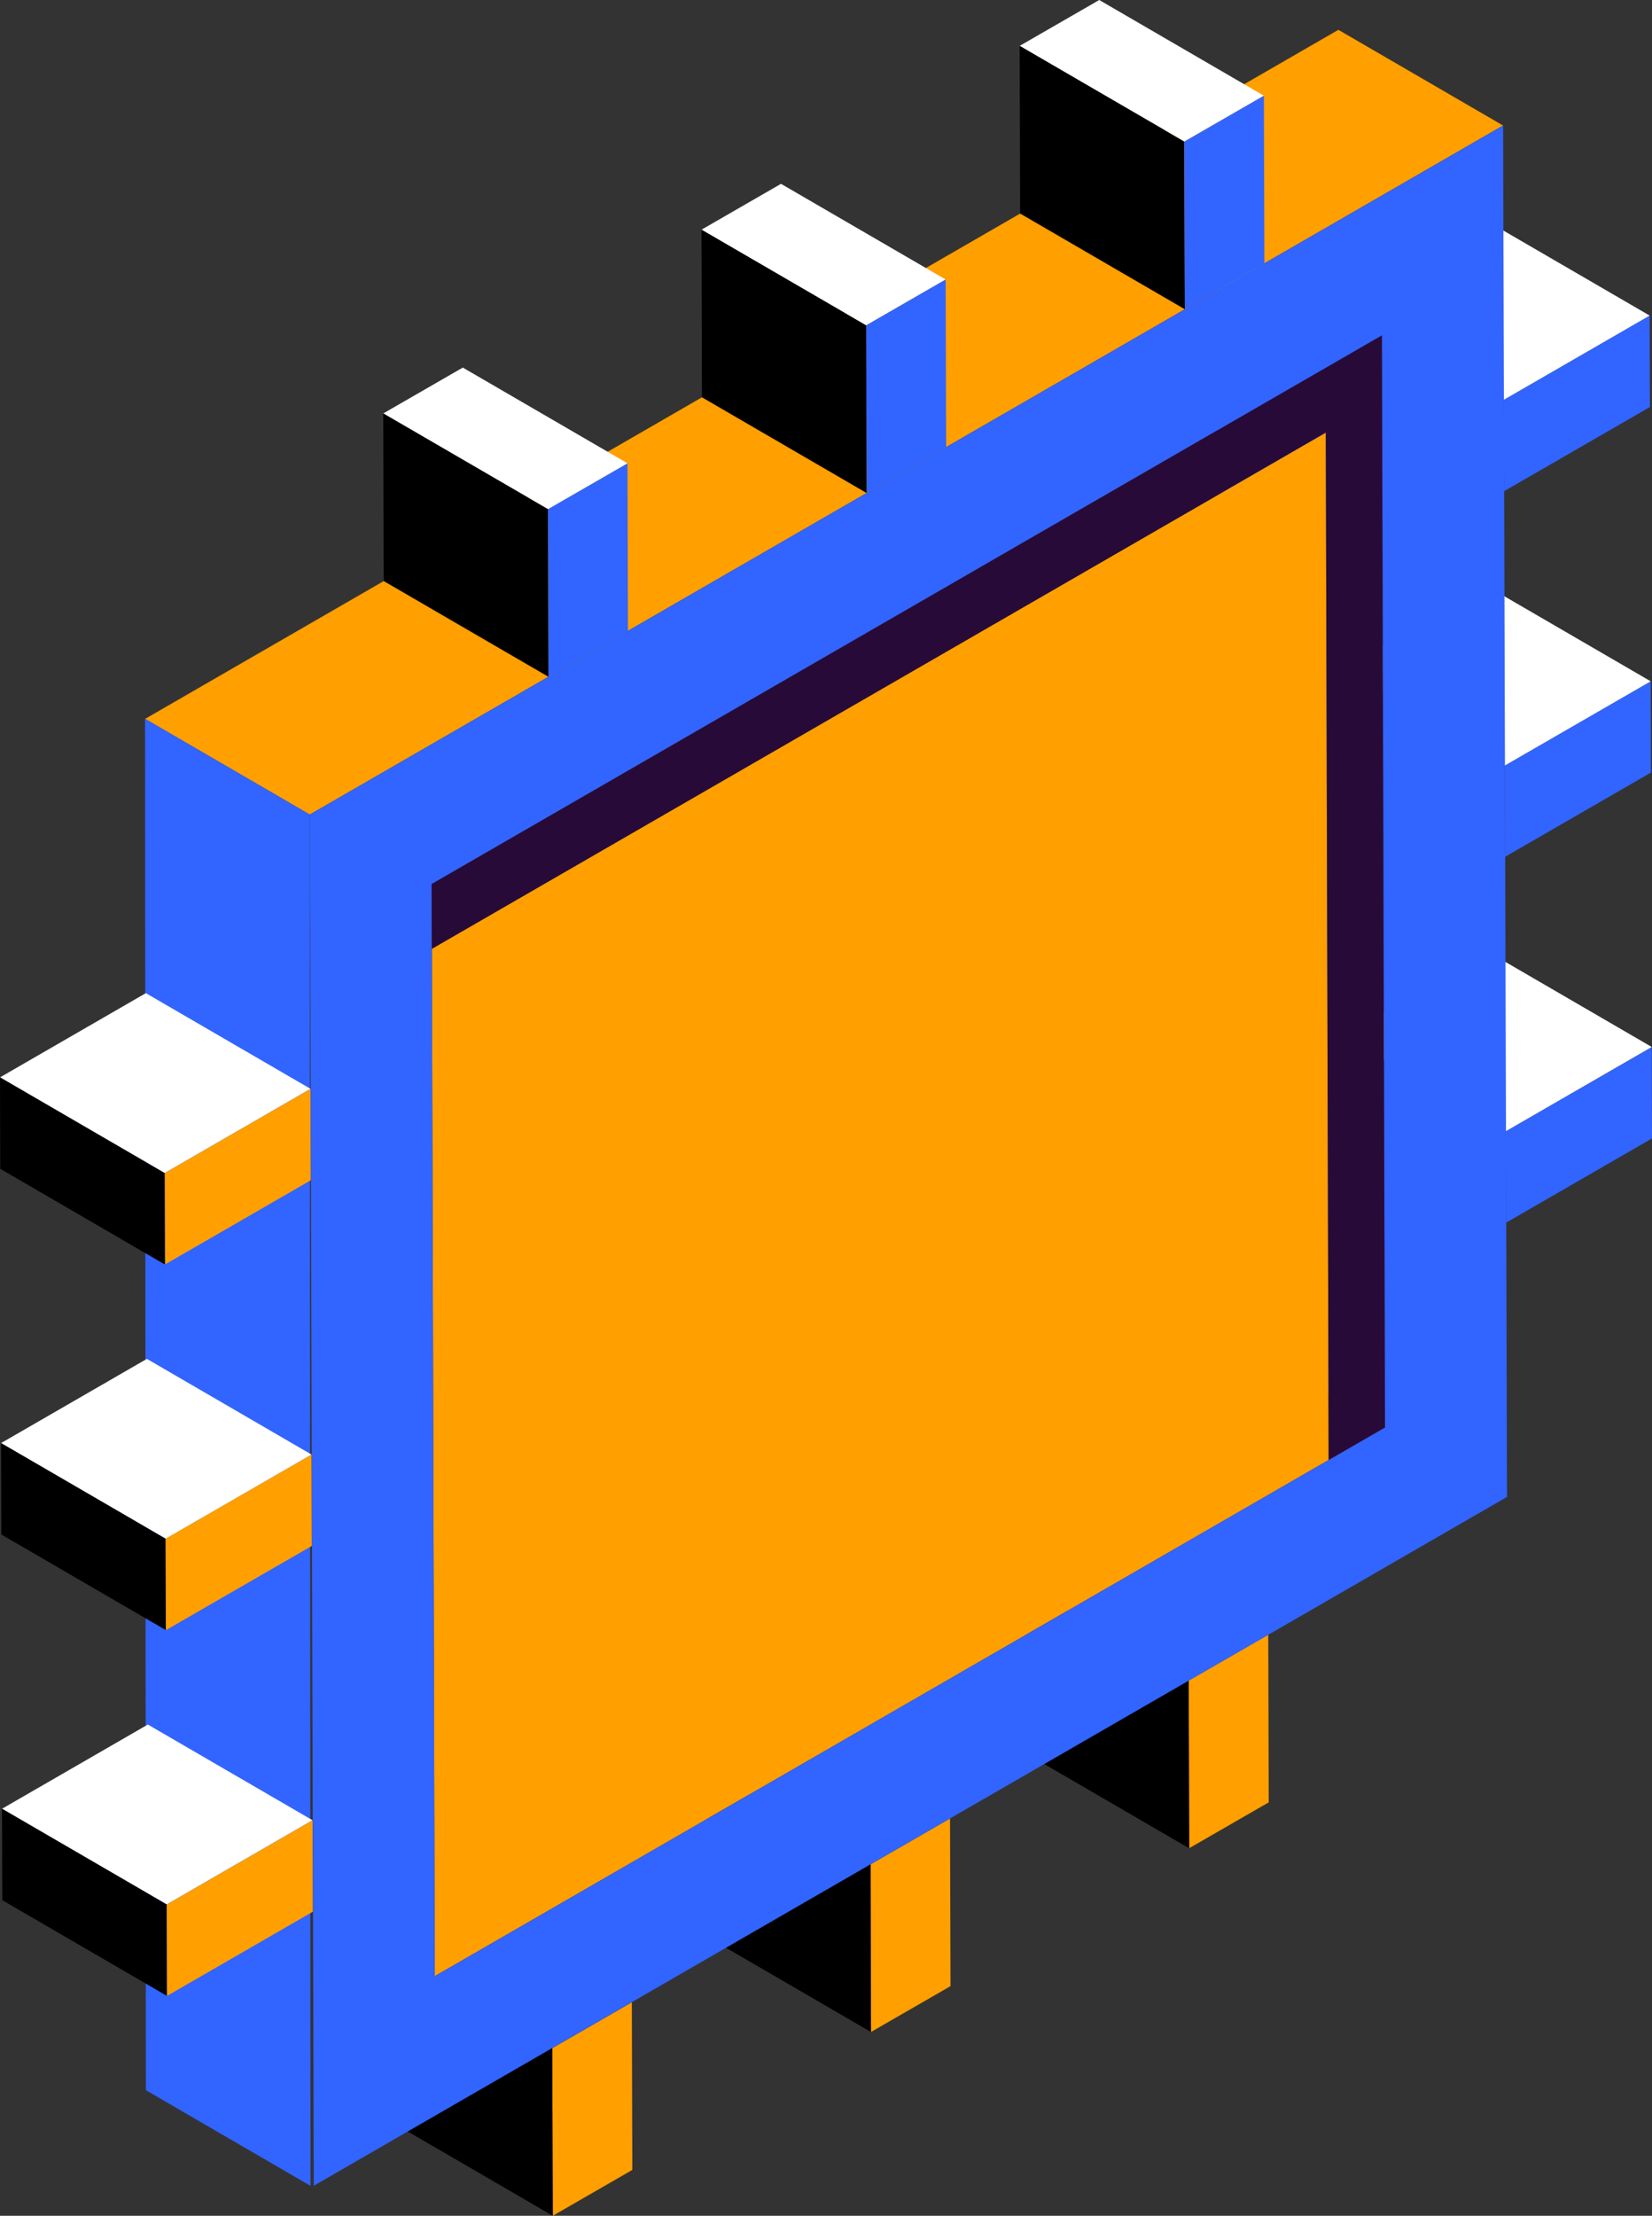 <svg xmlns="http://www.w3.org/2000/svg" width="64.848" height="86.966" viewBox="0 0 64.848 86.966">
  <rect x="0" y="0" width="64.848" height="86.966" fill="#333333" stroke="none"/>
  <g id="icon-advanced_analytics" data-name="icon-advanced analytics" transform="translate(0 0)">
    <path id="Path_17388" data-name="Path 17388" d="M186.965,679.516l.019,6.579,3.123-1.8-.019-6.579Z" transform="translate(-165.286 -599.129)" fill="#ff9f00"/>
    <path id="Path_17389" data-name="Path 17389" d="M131.241,667.449l6.464,3.756-.019-6.579-6.464-3.756Z" transform="translate(-116.007 -584.24)"/>
    <path id="Path_17390" data-name="Path 17390" d="M297.816,615.522l.019,6.579-3.122,1.8-.019-6.579Z" transform="translate(-260.523 -544.149)" fill="#ff9f00"/>
    <path id="Path_17391" data-name="Path 17391" d="M245.434,609.008l-6.464-3.756-.019-6.579,6.464,3.756Z" transform="translate(-211.244 -529.254)"/>
    <path id="Path_17392" data-name="Path 17392" d="M515.166,230.6l.01,3.587-5.725,3.306-.01-3.587Z" transform="translate(-450.369 -203.865)" fill="#3264ff"/>
    <path id="Path_17393" data-name="Path 17393" d="M460.162,205.272l-6.464-3.756,5.725-3.305,6.464,3.756Z" transform="translate(-401.09 -175.227)" fill="#fff"/>
    <path id="Path_17394" data-name="Path 17394" d="M514.815,106.815l.01,3.589-5.725,3.305-.01-3.589Z" transform="translate(-450.059 -94.429)" fill="#3264ff"/>
    <path id="Path_17395" data-name="Path 17395" d="M459.811,81.483l-6.464-3.756,5.725-3.306,6.464,3.756Z" transform="translate(-400.78 -65.791)" fill="#fff"/>
    <path id="Path_17396" data-name="Path 17396" d="M509.792,357.687l.01,3.589,5.725-3.305-.01-3.589Z" transform="translate(-450.679 -313.289)" fill="#3264ff"/>
    <path id="Path_17397" data-name="Path 17397" d="M454.049,325.293l6.464,3.756,5.725-3.305-6.463-3.756Z" transform="translate(-401.4 -284.652)" fill="#fff"/>
    <path id="Path_17398" data-name="Path 17398" d="M405.536,553.324l.019,6.579-3.123,1.8-.019-6.579Z" transform="translate(-355.752 -489.164)" fill="#ff9f00"/>
    <path id="Path_17399" data-name="Path 17399" d="M353.153,546.816l-6.464-3.756-.019-6.579,6.464,3.756Z" transform="translate(-306.473 -474.274)"/>
    <path id="Path_17400" data-name="Path 17400" d="M418.659,127.741l-6.464-3.756-.122-42.862,6.464,3.756Z" transform="translate(-364.292 -71.716)" fill="#3264ff"/>
    <path id="Path_17401" data-name="Path 17401" d="M146.3,207.016l-.114-40.322,35.091-20.26.114,40.322Z" transform="translate(-129.234 -129.455)" fill="#ff9f00"/>
    <path id="Path_17402" data-name="Path 17402" d="M55.576,40.89l-6.464-3.756L95.954,10.089l6.464,3.756Z" transform="translate(-43.417 -8.919)" fill="#ff9f00"/>
    <path id="Path_17403" data-name="Path 17403" d="M104.854,69.528,151.7,42.484l.153,53.825-9.368,5.409-3.123,1.8-9.368,5.409-3.122,1.8-9.368,5.409-3.123,1.8-9.368,5.409-.031-10.765-.01-3.589-.03-10.765-.01-3.587-.031-10.765-.01-3.589Zm42.209,24.054-.122-42.862-37.3,21.537.122,42.862,37.3-21.537" transform="translate(-92.696 -37.558)" fill="#3264ff"/>
    <path id="Path_17404" data-name="Path 17404" d="M183.424,113.516l.122,42.862-2.211,1.277-.114-40.322L146.13,137.593l-.007-2.541Z" transform="translate(-129.179 -100.354)" fill="#280a38"/>
    <path id="Path_17405" data-name="Path 17405" d="M55.606,300.9l-6.464-3.756-.031-53.825,6.464,3.756Z" transform="translate(-43.417 -215.108)" fill="#3264ff"/>
    <path id="Path_17406" data-name="Path 17406" d="M.7,587.033l6.464,3.756,5.725-3.306-6.464-3.756Z" transform="translate(-0.621 -516.042)" fill="#fff"/>
    <path id="Path_17407" data-name="Path 17407" d="M.712,615.823l6.464,3.756-.01-3.589L.7,612.234Z" transform="translate(-0.621 -541.243)"/>
    <path id="Path_17408" data-name="Path 17408" d="M62.17,616.122l.01,3.589-5.725,3.306-.01-3.589Z" transform="translate(-49.9 -544.68)" fill="#ff9f00"/>
    <path id="Path_17409" data-name="Path 17409" d="M.351,463.256l6.464,3.756,5.725-3.305L6.076,459.95Z" transform="translate(-0.31 -406.617)" fill="#fff"/>
    <path id="Path_17410" data-name="Path 17410" d="M.361,492.045,6.825,495.8l-.01-3.587L.351,488.458Z" transform="translate(-0.311 -431.819)"/>
    <path id="Path_17411" data-name="Path 17411" d="M61.819,492.344l.01,3.587L56.1,499.237l-.01-3.587Z" transform="translate(-49.59 -435.255)" fill="#ff9f00"/>
    <path id="Path_17412" data-name="Path 17412" d="M0,339.466l6.464,3.756,5.725-3.306-6.464-3.756Z" transform="translate(0 -297.181)" fill="#fff"/>
    <path id="Path_17413" data-name="Path 17413" d="M61.468,368.555l.01,3.589-5.725,3.306-.01-3.589Z" transform="translate(-49.279 -325.82)" fill="#ff9f00"/>
    <path id="Path_17414" data-name="Path 17414" d="M.01,368.257l6.464,3.756-.01-3.589L0,364.668Z" transform="translate(0 -322.383)"/>
    <path id="Path_17415" data-name="Path 17415" d="M348.317,0l-3.123,1.8,6.463,3.756,3.123-1.8Z" transform="translate(-305.167)" fill="#fff"/>
    <path id="Path_17416" data-name="Path 17416" d="M351.676,25.886l-6.464-3.756-.019-6.579,6.463,3.756Z" transform="translate(-305.167 -13.748)"/>
    <path id="Path_17417" data-name="Path 17417" d="M404.059,32.394l.019,6.579-3.123,1.8-.019-6.579Z" transform="translate(-354.446 -28.638)" fill="#3264ff"/>
    <path id="Path_17418" data-name="Path 17418" d="M243.939,67.756,237.475,64l3.122-1.8,6.464,3.756Z" transform="translate(-209.939 -54.985)" fill="#fff"/>
    <path id="Path_17419" data-name="Path 17419" d="M296.339,94.592l.019,6.579-3.122,1.8-.019-6.579Z" transform="translate(-259.218 -83.623)" fill="#3264ff"/>
    <path id="Path_17420" data-name="Path 17420" d="M243.957,88.078l-6.463-3.756-.019-6.579,6.464,3.756Z" transform="translate(-209.939 -68.728)"/>
    <path id="Path_17421" data-name="Path 17421" d="M188.611,156.783l.019,6.579-3.123,1.8-.019-6.579Z" transform="translate(-163.98 -138.603)" fill="#3264ff"/>
    <path id="Path_17422" data-name="Path 17422" d="M136.21,129.948l-6.464-3.756,3.123-1.8,6.464,3.756Z" transform="translate(-114.702 -109.965)" fill="#fff"/>
    <path id="Path_17423" data-name="Path 17423" d="M136.228,150.275l-6.464-3.756-.019-6.579,6.464,3.756Z" transform="translate(-114.701 -123.713)"/>
  </g>
</svg>